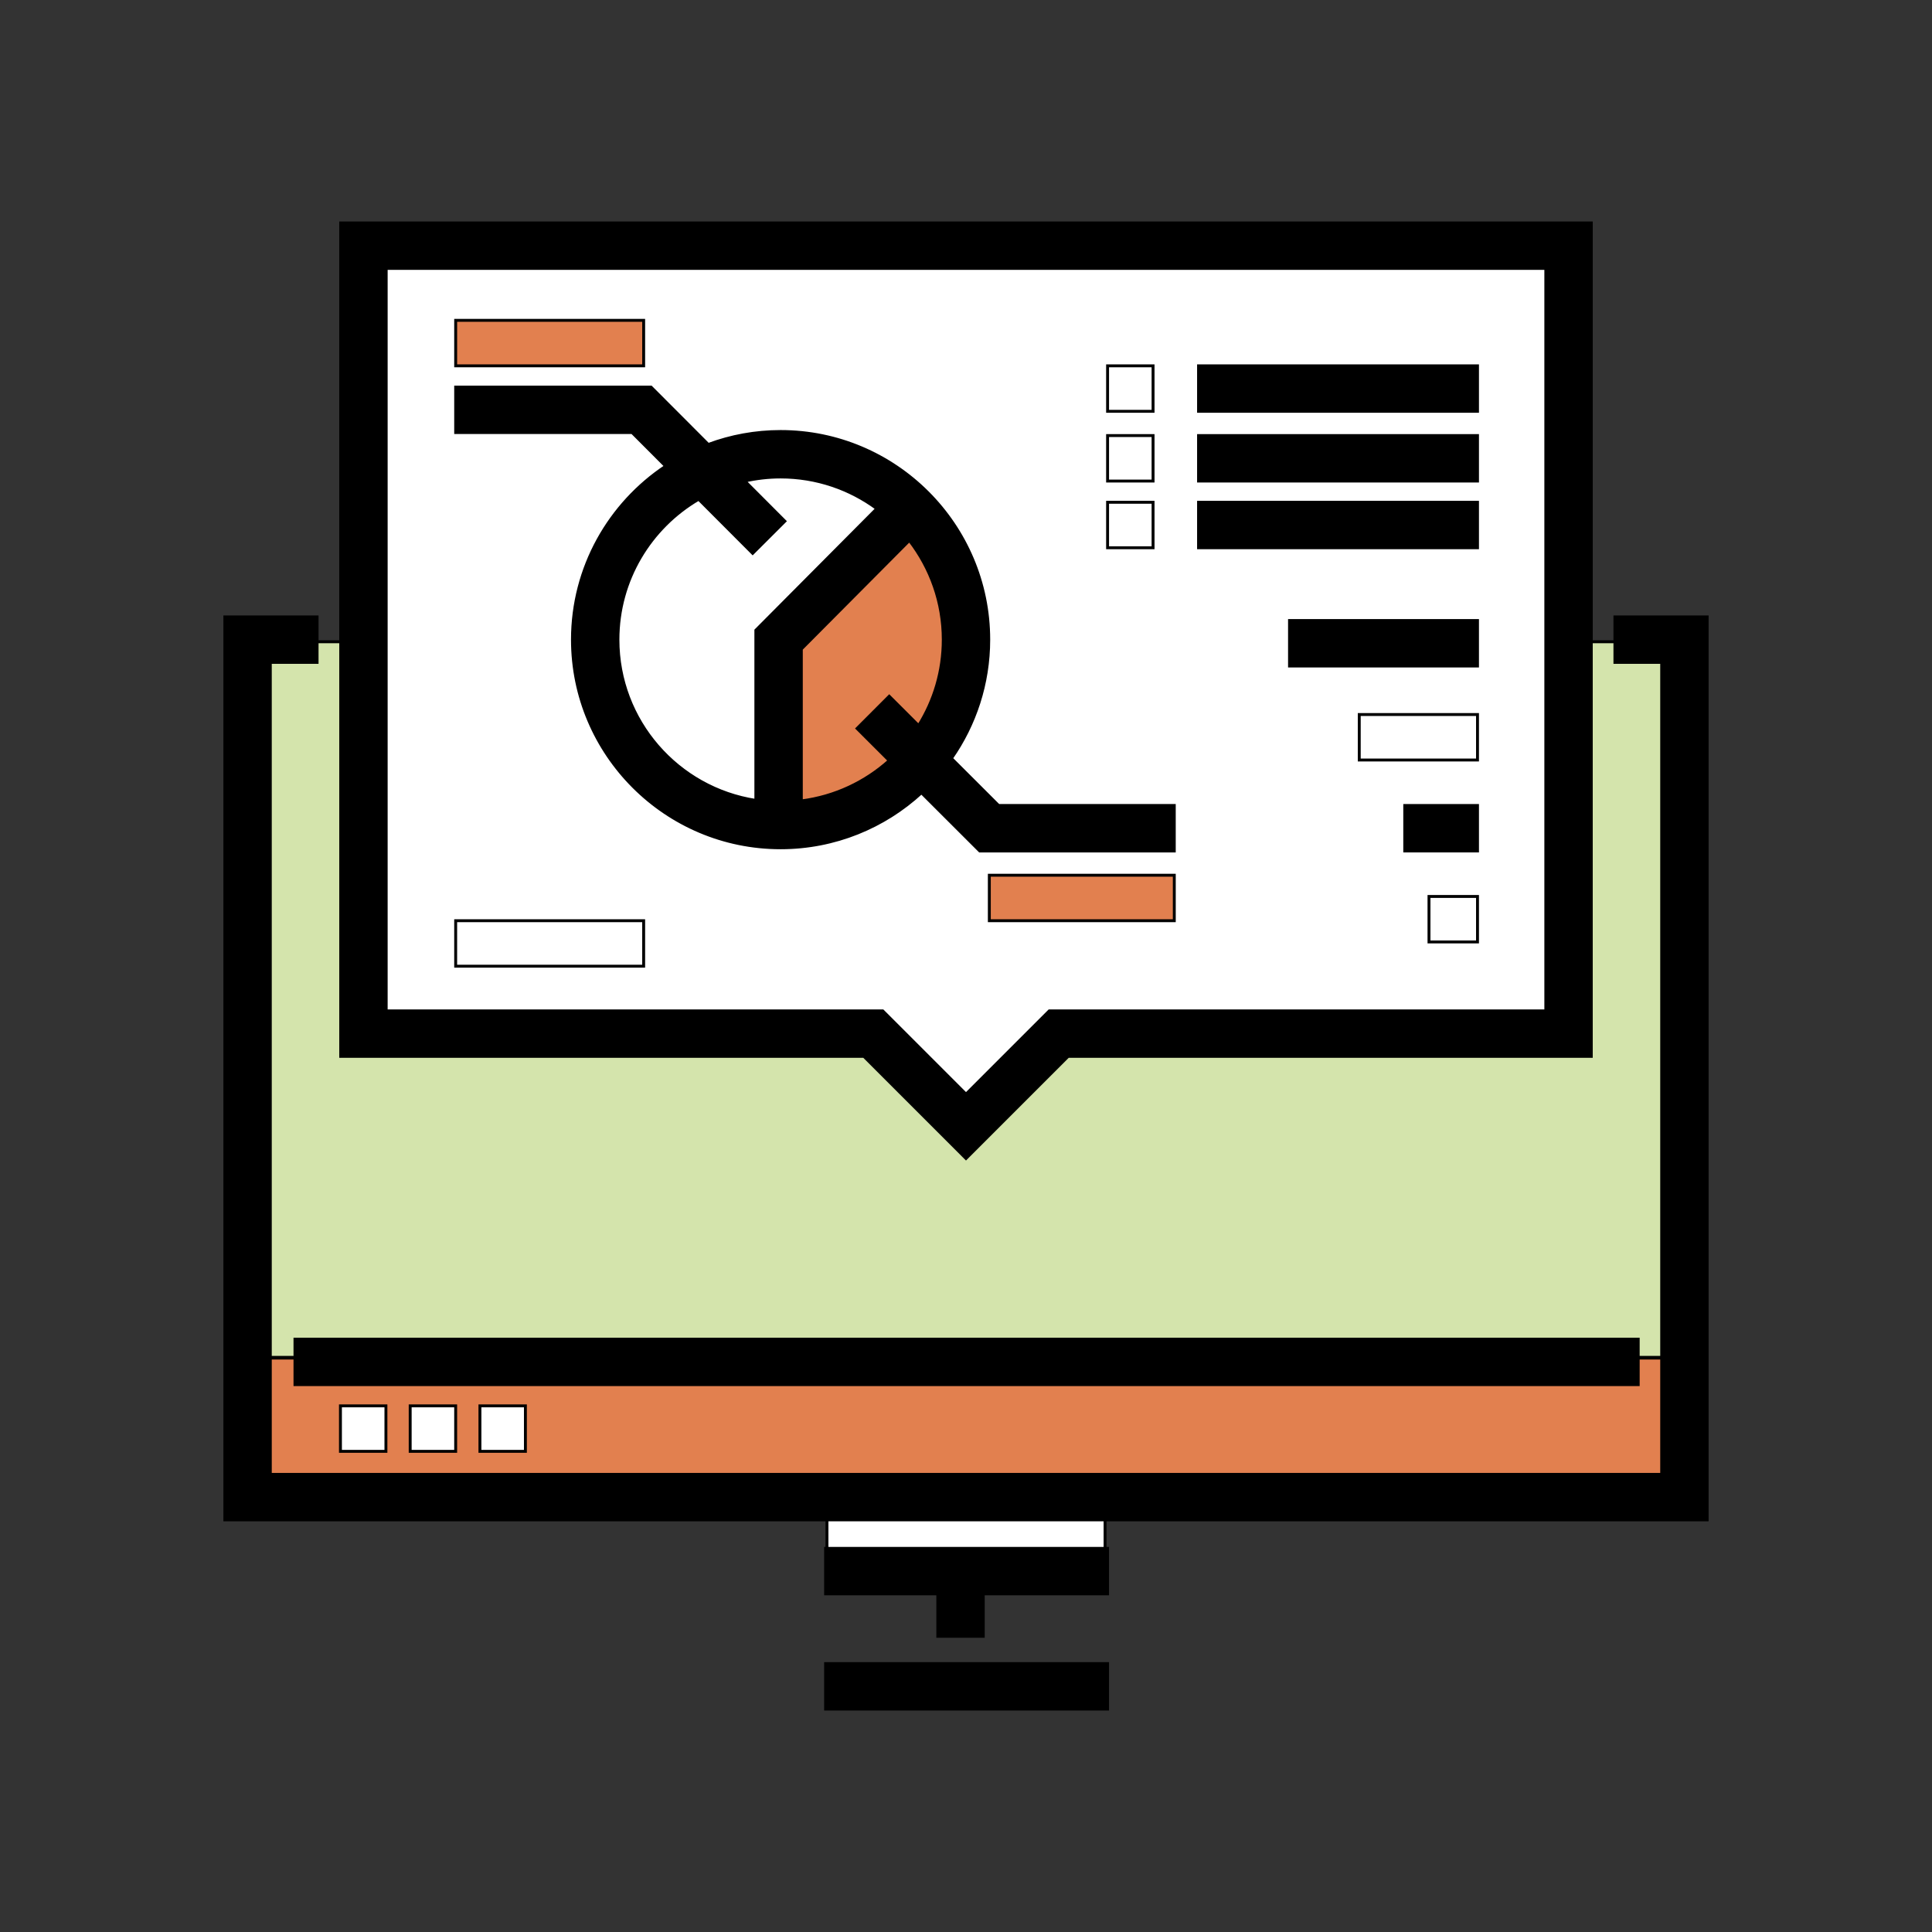 <svg class="icon icon1" version="1.1" id="Layer_1"
    xmlns="http://www.w3.org/2000/svg"
    xmlns:xlink="http://www.w3.org/1999/xlink" viewBox="-76.8 -76.8 665.60 665.60" xml:space="preserve" width="64px" height="64px" fill="#000000" stroke="#000000">
    <rect x="-76.8" y="-76.8" width="665.60" height="665.60" fill="#333333" stroke="none"/>
    <g id="SVGRepo_bgCarrier" stroke-width="0"></g>
    <g id="SVGRepo_tracerCarrier" stroke-linecap="round" stroke-linejoin="round"></g>
    <g id="SVGRepo_iconCarrier">
        <g>
            <rect x="208.098" y="438.98" style="fill:#ffffff;" width="95.812" height="23.952"></rect>
            <polygon style="fill:#ffffff;" points="463.586,279.294 287.937,279.294 255.999,311.231 224.062,279.294 48.412,279.294 48.412,7.835 463.586,7.835 "></polygon>
        </g>
        <circle style="fill:#FFFFFF;" cx="192.126" cy="143.562" r="63.878"></circle>
        <path style="fill:#E2804F;" d="M191.958,207.437v-63.873l43.913-43.913C235.87,99.652,303.732,180.017,191.958,207.437z"></path>
        <polygon style="fill:#D4E4AC;" points="463.558,144.294 463.558,279.05 287.937,279.05 255.999,310.986 224.062,279.05 48.845,279.05 48.845,144.294 9.149,144.294 9.149,390.824 503.254,390.824 503.254,144.294 "></polygon>
        <polyline style="fill:#E2804F;" points="479.558,391.072 503.507,391.072 503.507,438.976 8.492,438.976 8.492,391.072 32.441,391.072 "></polyline>
        <polygon points="511.341,446.812 0.658,446.812 0.658,135.73 32.441,135.73 32.441,151.4 16.327,151.4 16.327,431.142 495.672,431.142 495.672,151.4 479.558,151.4 479.558,135.73 511.341,135.73 "></polygon>
        <rect x="24.819" y="384.555" width="462.766" height="15.669"></rect>
        <g>
            <rect x="40.488" y="407.537" style="fill:#FFFFFF;" width="15.669" height="15.669"></rect>
            <rect x="64.514" y="407.537" style="fill:#FFFFFF;" width="15.669" height="15.669"></rect>
            <rect x="88.541" y="407.537" style="fill:#FFFFFF;" width="15.669" height="15.669"></rect>
        </g>
        <rect x="207.628" y="496.33" width="97.15" height="15.669"></rect>
        <polygon points="304.776,456.635 207.627,456.635 207.627,472.304 246.278,472.304 246.278,486.929 261.947,486.929 261.947,472.304 304.776,472.304 "></polygon>
        <path d="M255.999,322.31l-35.184-35.182H40.579V0H471.42v287.129H291.183L255.999,322.31z M56.248,271.46h171.058L256,300.151 l28.694-28.691h171.058V15.669H56.248V271.46z"></path>
        <rect x="80.184" y="33.564" style="fill:#E2804F;" width="64.766" height="15.669"></rect>
        <path d="M267.225,200.704l-16.253-16.233c8.096-11.611,12.862-25.709,12.862-40.905c0-39.54-32.168-71.708-71.708-71.708 c-8.756,0-17.148,1.584-24.912,4.47l-19.743-19.781H80.183v15.669h60.789l11.572,11.595c-19.344,12.856-32.126,34.837-32.126,59.754 c0,39.54,32.168,71.708,71.708,71.708c18.699,0,35.743-7.202,48.521-18.967l20.092,20.068h67.016v-15.669h-60.531V200.704z M136.088,143.565c0-20.61,11.192-38.646,27.811-48.379l18.607,18.642l11.091-11.07l-13.818-13.843 c3.976-0.898,8.105-1.388,12.348-1.388c12.4,0,23.866,4.055,33.158,10.9l-41.684,41.906v58.623 C156.733,194.836,136.088,171.566,136.088,143.565z M199.27,199.131v-52.333l37.218-37.415c7.312,9.467,11.678,21.322,11.678,34.182 c0,10.868-3.12,21.016-8.496,29.616l-10.118-10.106l-11.073,11.087l11.079,11.066C221.299,192.653,210.829,197.653,199.27,199.131z"></path>
        <rect x="264.037" y="224.729" style="fill:#E2804F;" width="63.722" height="15.669"></rect>
        <rect x="304.777" y="49.233" style="fill:#FFFFFF;" width="15.669" height="15.669"></rect>
        <rect x="336.116" y="49.233" width="96.105" height="15.669"></rect>
        <rect x="304.777" y="73.259" style="fill:#FFFFFF;" width="15.669" height="15.669"></rect>
        <rect x="336.116" y="73.259" width="96.105" height="15.669"></rect>
        <rect x="304.777" y="96.241" style="fill:#FFFFFF;" width="15.669" height="15.669"></rect>
        <rect x="336.116" y="96.241" width="96.105" height="15.669"></rect>
        <rect x="80.184" y="240.398" style="fill:#FFFFFF;" width="64.766" height="15.669"></rect>
        <rect x="367.455" y="136.981" width="64.766" height="15.669"></rect>
        <rect x="391.481" y="169.364" style="fill:#FFFFFF;" width="40.74" height="15.669"></rect>
        <rect x="407.15" y="200.703" width="25.071" height="15.669"></rect>
        <rect x="415.507" y="232.041" style="fill:#FFFFFF;" width="16.714" height="15.669"></rect>
    </g>
</svg>